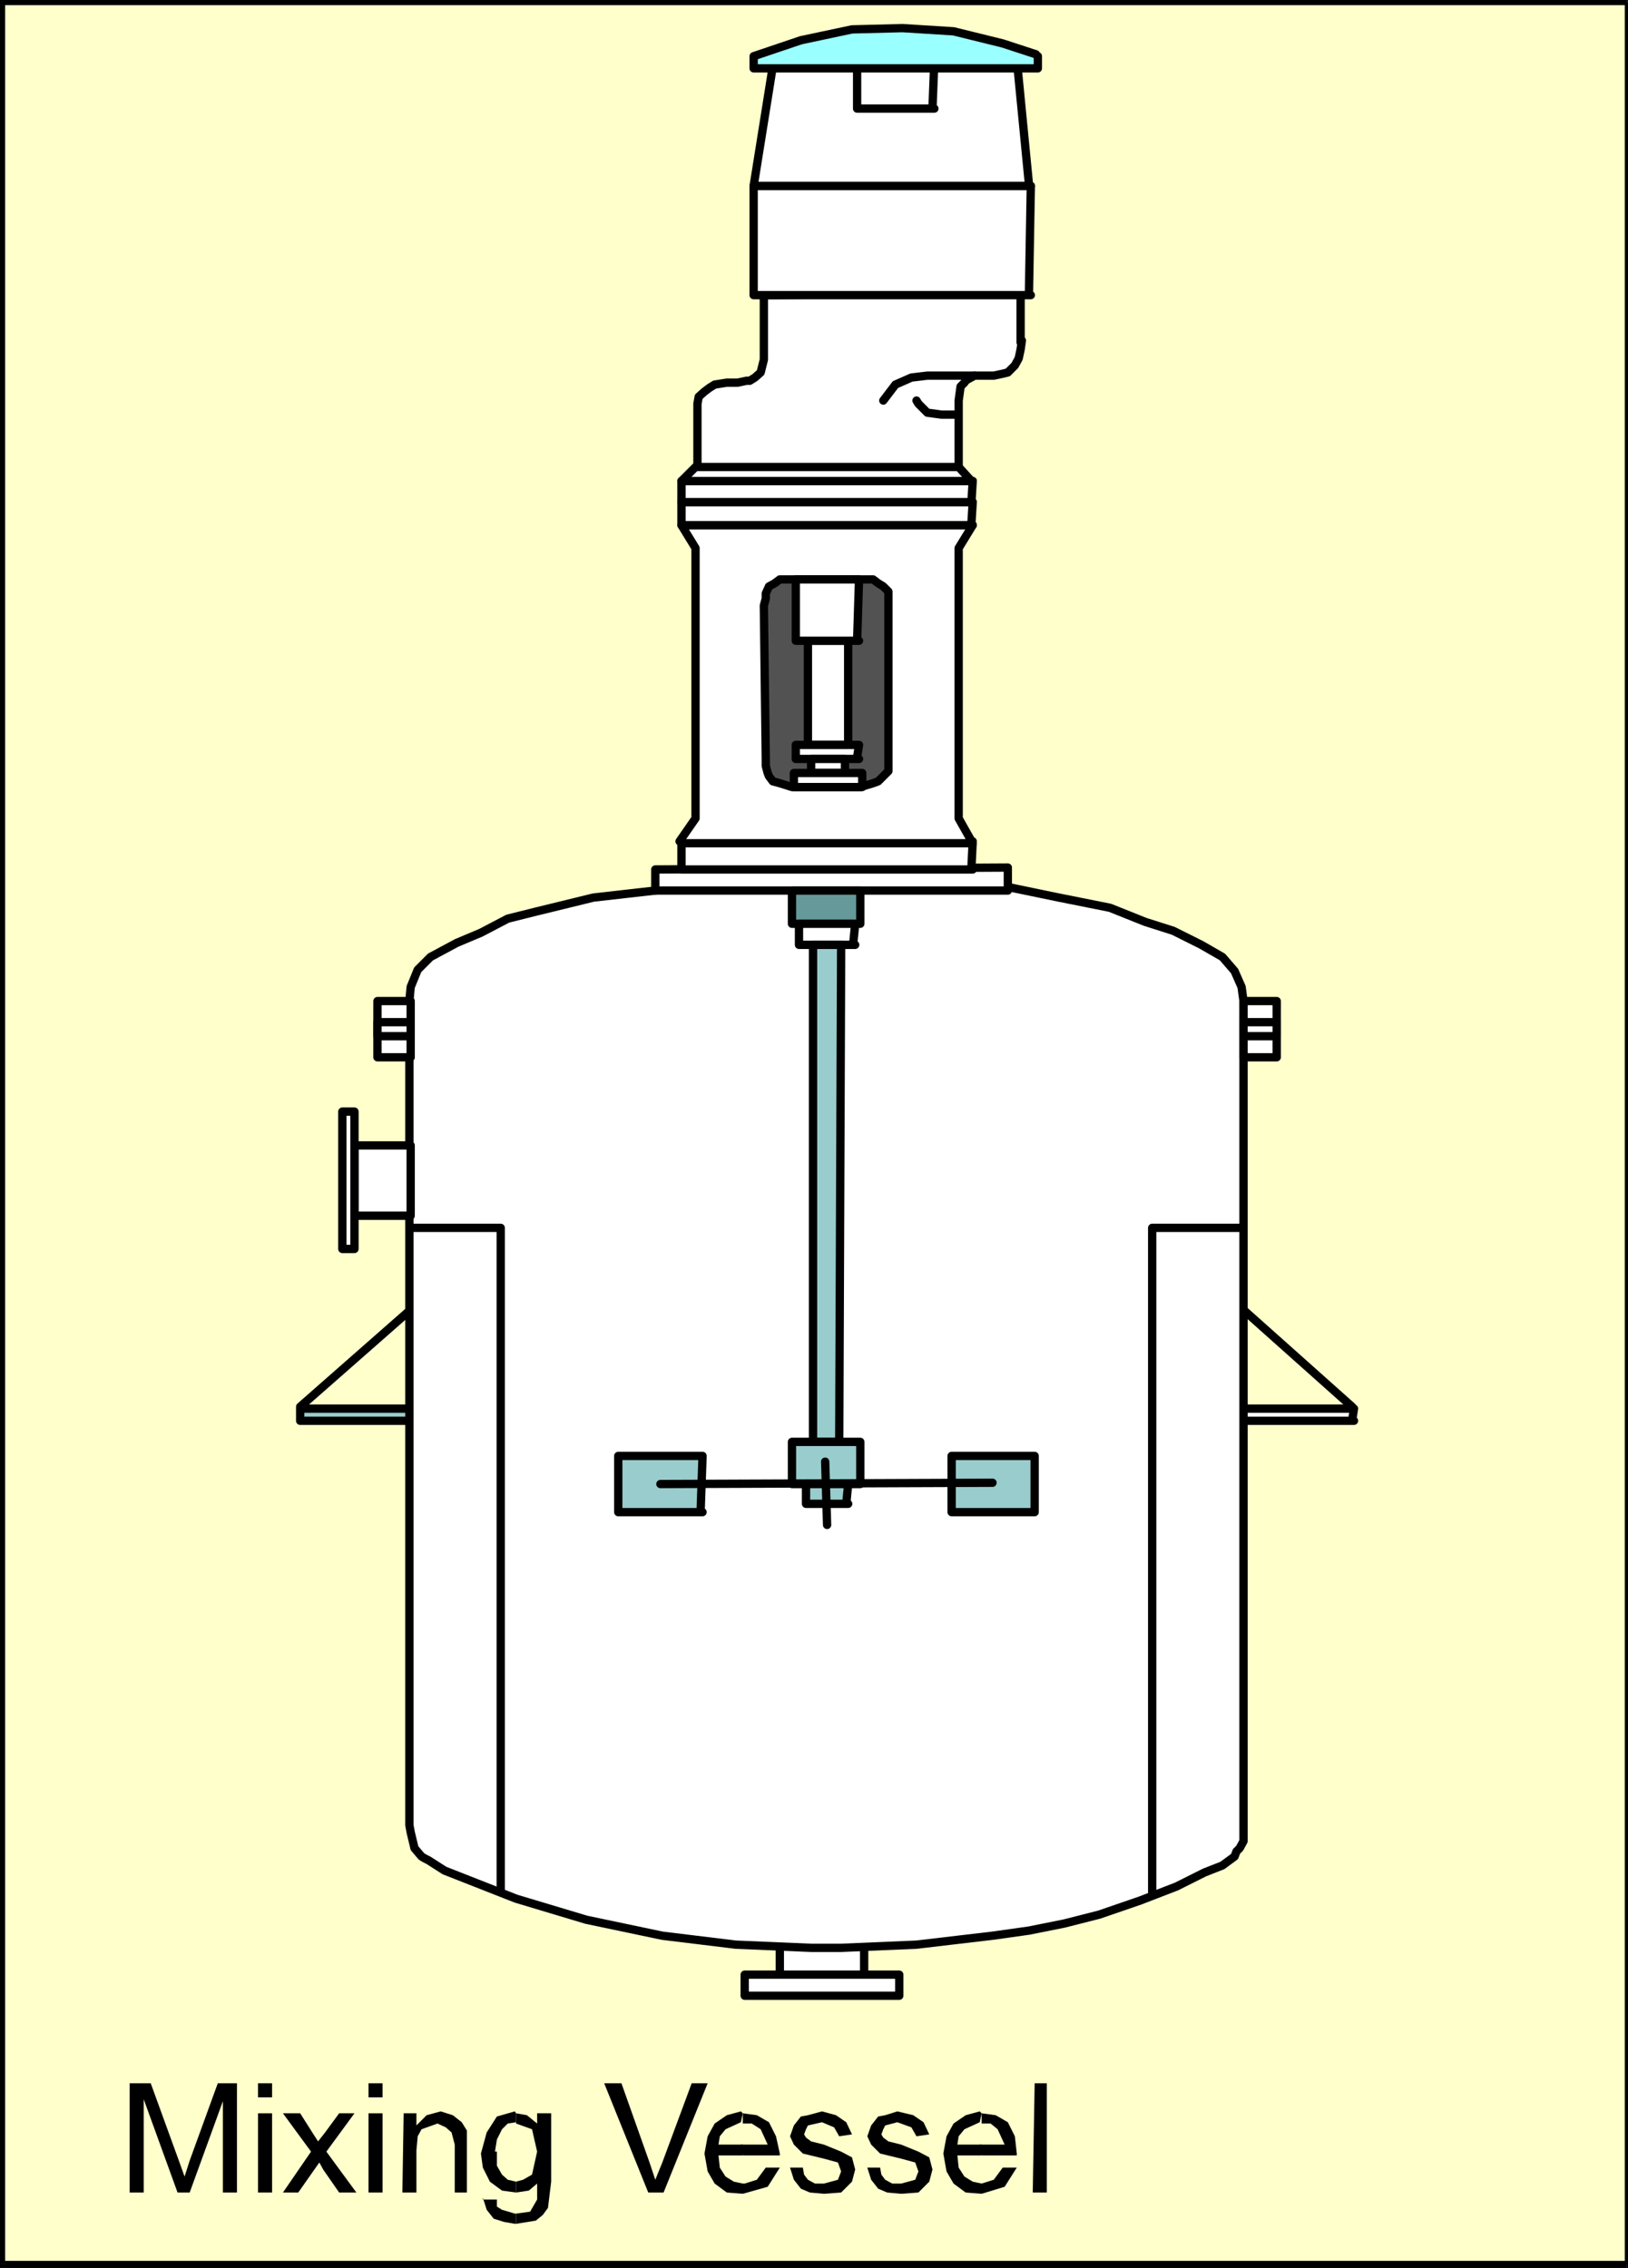 <?xml version="1.0" encoding="UTF-8" standalone="no"?>
<svg
   version="1.0"
   width="108.978mm"
   height="151.778mm"
   id="svg103"
   sodipodi:docname="Mixing Vessel.wmf"
   xmlns:inkscape="http://www.inkscape.org/namespaces/inkscape"
   xmlns:sodipodi="http://sodipodi.sourceforge.net/DTD/sodipodi-0.dtd"
   xmlns="http://www.w3.org/2000/svg"
   xmlns:svg="http://www.w3.org/2000/svg">
  <rect width="100%" height="100%" fill="#333333" stroke="none"/>
  <sodipodi:namedview
     id="namedview103"
     pagecolor="#ffffff"
     bordercolor="#000000"
     borderopacity="0.25"
     inkscape:showpageshadow="2"
     inkscape:pageopacity="0.0"
     inkscape:pagecheckerboard="0"
     inkscape:deskcolor="#d1d1d1"
     inkscape:document-units="mm" />
  <defs
     id="defs1">
    <pattern
       id="WMFhbasepattern"
       patternUnits="userSpaceOnUse"
       width="6"
       height="6"
       x="0"
       y="0" />
  </defs>
  <path
     style="fill:#ffffcc;fill-opacity:1;fill-rule:evenodd;stroke:none"
     d="M 0.485,0.323 411.399,0.808 V 572.679 H 0.485 V 0.808 v 0 z"
     id="path1" />
  <path
     style="fill:#000000;fill-opacity:1;fill-rule:evenodd;stroke:none"
     d="M 411.884,0.323 411.399,0 H 0.485 V 1.293 H 411.399 l -0.323,-0.485 h 0.808 V 0 h -0.485 l 0.485,0.808 v 0 z"
     id="path2" />
  <path
     style="fill:#000000;fill-opacity:1;fill-rule:evenodd;stroke:none"
     d="m 411.076,573.648 0.808,-0.97 V 0.808 h -0.808 V 572.679 l 0.323,-0.808 v 1.778 h 0.485 v -0.97 l -0.485,0.97 v 0 z"
     id="path3" />
  <path
     style="fill:#000000;fill-opacity:1;fill-rule:evenodd;stroke:none"
     d="m 0,572.679 0.485,0.97 H 411.399 v -1.778 H 0.485 l 0.808,0.808 H 0 v 0.97 h 0.485 z"
     id="path4" />
  <path
     style="fill:#000000;fill-opacity:1;fill-rule:evenodd;stroke:none"
     d="M 0.485,0 0,0.808 V 572.679 H 1.293 V 0.808 L 0.485,1.293 V 0 H 0 v 0.808 z"
     id="path5" />
  <path
     style="fill:#ffffff;fill-opacity:1;fill-rule:evenodd;stroke:none"
     d="m 176.453,120.385 v -14.22 -0.485 -3.555 l 0.323,-1.778 1.454,-1.293 1.293,-0.97 1.293,-0.808 3.07,-0.485 h 2.747 l 2.262,-0.485 h 0.808 l 1.293,-0.808 1.454,-1.293 0.808,-3.232 V 88.39 74.655 l 64.958,-0.485 v 12.443 l 0.323,-0.485 -0.323,2.262 -0.485,2.262 -0.97,1.778 -0.808,0.808 -0.97,0.97 -1.293,0.323 -2.262,0.485 h -1.777 -0.323 -1.777 -0.97 l -1.777,0.97 -0.485,0.323 -0.323,0.485 -0.97,0.97 -0.485,3.555 v 0.808 18.26 z"
     id="path6" />
  <path
     style="fill:none;stroke:#000000;stroke-width:2.101px;stroke-linecap:round;stroke-linejoin:round;stroke-miterlimit:4;stroke-dasharray:none;stroke-opacity:1"
     d="m 176.453,120.385 v -14.22 -0.485 -3.555 l 0.323,-1.778 1.454,-1.293 1.293,-0.97 1.293,-0.808 3.07,-0.485 h 2.747 l 2.262,-0.485 h 0.808 l 1.293,-0.808 1.454,-1.293 0.808,-3.232 V 88.39 74.655 l 64.958,-0.485 v 12.443 l 0.323,-0.485 -0.323,2.262 -0.485,2.262 -0.97,1.778 -0.808,0.808 -0.97,0.97 -1.293,0.323 -2.262,0.485 h -1.777 -0.323 -1.777 -0.97 l -1.777,0.97 -0.485,0.323 -0.323,0.485 -0.97,0.97 -0.485,3.555 v 0.808 18.26 h -66.089 v 0"
     id="path7" />
  <path
     style="fill:#99cccc;fill-opacity:1;fill-rule:evenodd;stroke:none"
     d="m 75.946,359.379 v -3.07 h 35.064 v 3.07 z"
     id="path8" />
  <path
     style="fill:none;stroke:#000000;stroke-width:2.101px;stroke-linecap:round;stroke-linejoin:round;stroke-miterlimit:4;stroke-dasharray:none;stroke-opacity:1"
     d="m 75.946,359.379 v -3.07 h 35.064 v 3.07 H 75.946 v 0"
     id="path9" />
  <path
     style="fill:none;stroke:#000000;stroke-width:2.101px;stroke-linecap:round;stroke-linejoin:round;stroke-miterlimit:4;stroke-dasharray:none;stroke-opacity:1"
     d="M 75.946,355.824 109.233,326.576"
     id="path10" />
  <path
     style="fill:#ffffff;fill-opacity:1;fill-rule:evenodd;stroke:none"
     d="m 342.079,359.379 0.485,-3.07 h -35.064 v 3.07 h 35.064 v 0 z"
     id="path11" />
  <path
     style="fill:none;stroke:#000000;stroke-width:2.101px;stroke-linecap:round;stroke-linejoin:round;stroke-miterlimit:4;stroke-dasharray:none;stroke-opacity:1"
     d="m 342.079,359.379 0.485,-3.07 h -35.064 v 3.07 h 35.064 v 0"
     id="path12" />
  <path
     style="fill:none;stroke:#000000;stroke-width:2.101px;stroke-linecap:round;stroke-linejoin:round;stroke-miterlimit:4;stroke-dasharray:none;stroke-opacity:1"
     d="M 342.079,355.824 309.277,326.576"
     id="path13" />
  <path
     style="fill:#ffffff;fill-opacity:1;fill-rule:evenodd;stroke:none"
     d="m 218.627,500.771 v -15.513 h -21.329 v 15.998 h 21.329 v 0 z"
     id="path14" />
  <path
     style="fill:none;stroke:#000000;stroke-width:2.101px;stroke-linecap:round;stroke-linejoin:round;stroke-miterlimit:4;stroke-dasharray:none;stroke-opacity:1"
     d="m 218.627,500.771 v -15.513 h -21.329 v 15.998 h 21.329 v 0"
     id="path15" />
  <path
     style="fill:#ffffff;fill-opacity:1;fill-rule:evenodd;stroke:none"
     d="m 252.883,220.41 h -86.287 l -0.808,4.848 v 0 l -15.674,1.778 -14.543,3.555 -7.11,1.778 -6.787,3.555 -6.14,2.585 -6.625,3.555 -3.232,3.232 -1.777,4.363 -0.323,3.555 v 208.453 l 0.323,1.778 0.97,4.04 1.777,2.101 0.808,0.485 0.97,0.485 4.04,2.585 18.098,7.11 17.775,5.333 19.229,4.04 18.582,2.262 19.067,0.808 h 4.04 3.555 l 19.067,-0.808 19.229,-2.262 9.21,-1.293 8.887,-1.778 8.887,-2.262 10.342,-3.555 9.21,-3.555 7.11,-3.555 4.524,-1.778 3.07,-2.262 0.485,-1.293 0.808,-0.808 0.97,-1.778 v -3.555 -208.937 l -0.485,-3.555 -1.777,-4.04 -3.07,-3.555 -5.332,-3.07 -7.11,-3.555 -7.11,-2.262 -8.887,-3.555 -12.927,-2.585 -13.25,-2.747 -0.97,0.485 z"
     id="path16" />
  <path
     style="fill:none;stroke:#000000;stroke-width:2.101px;stroke-linecap:round;stroke-linejoin:round;stroke-miterlimit:4;stroke-dasharray:none;stroke-opacity:1"
     d="m 252.883,220.41 h -86.287 l -0.808,4.848 v 0 l -15.674,1.778 -14.543,3.555 -7.11,1.778 -6.787,3.555 -6.14,2.585 -6.625,3.555 -3.232,3.232 -1.777,4.363 -0.323,3.555 v 208.453 l 0.323,1.778 0.97,4.04 1.777,2.101 0.808,0.485 0.97,0.485 4.04,2.585 18.098,7.11 17.775,5.333 19.229,4.04 18.582,2.262 19.067,0.808 h 4.04 3.555 l 19.067,-0.808 19.229,-2.262 9.21,-1.293 8.887,-1.778 8.887,-2.262 10.342,-3.555 9.21,-3.555 7.11,-3.555 4.524,-1.778 3.07,-2.262 0.485,-1.293 0.808,-0.808 0.97,-1.778 v -3.555 -208.937 l -0.485,-3.555 -1.777,-4.04 -3.07,-3.555 -5.332,-3.07 -7.11,-3.555 -7.11,-2.262 -8.887,-3.555 -12.927,-2.585 -13.25,-2.747 -0.97,0.485 -0.808,-4.363 v 0"
     id="path17" />
  <path
     style="fill:#ffffff;fill-opacity:1;fill-rule:evenodd;stroke:none"
     d="m 254.984,219.441 -89.196,0.485 v 5.333 h 89.196 v -5.333 0 z"
     id="path18" />
  <path
     style="fill:none;stroke:#000000;stroke-width:2.101px;stroke-linecap:round;stroke-linejoin:round;stroke-miterlimit:4;stroke-dasharray:none;stroke-opacity:1"
     d="m 254.984,219.441 -89.196,0.485 v 5.333 h 89.196 v -5.333 0"
     id="path19" />
  <path
     style="fill:#ffffff;fill-opacity:1;fill-rule:evenodd;stroke:none"
     d="m 245.773,219.441 0.323,-6.625 h -73.683 v 7.11 h 73.683 v 0 z"
     id="path20" />
  <path
     style="fill:none;stroke:#000000;stroke-width:2.101px;stroke-linecap:round;stroke-linejoin:round;stroke-miterlimit:4;stroke-dasharray:none;stroke-opacity:1"
     d="m 245.773,219.441 0.323,-6.625 h -73.683 v 7.11 h 73.683 v 0"
     id="path21" />
  <path
     style="fill:#ffffff;fill-opacity:1;fill-rule:evenodd;stroke:none"
     d="m 171.928,212.815 4.04,-5.817 v -68.353 l -3.555,-5.817 h 73.683 l -3.555,5.817 v 68.353 l 3.555,6.302 h -73.683 v 0 z"
     id="path22" />
  <path
     style="fill:none;stroke:#000000;stroke-width:2.101px;stroke-linecap:round;stroke-linejoin:round;stroke-miterlimit:4;stroke-dasharray:none;stroke-opacity:1"
     d="m 171.928,212.815 4.04,-5.817 v -68.353 l -3.555,-5.817 h 73.683 l -3.555,5.817 v 68.353 l 3.555,6.302 h -73.683 v 0"
     id="path23" />
  <path
     style="fill:#ffffff;fill-opacity:1;fill-rule:evenodd;stroke:none"
     d="m 245.773,132.343 0.323,-5.332 h -73.683 v 5.817 h 73.683 v 0 z"
     id="path24" />
  <path
     style="fill:none;stroke:#000000;stroke-width:2.101px;stroke-linecap:round;stroke-linejoin:round;stroke-miterlimit:4;stroke-dasharray:none;stroke-opacity:1"
     d="m 245.773,132.343 0.323,-5.332 h -73.683 v 5.817 h 73.683"
     id="path25" />
  <path
     style="fill:#ffffff;fill-opacity:1;fill-rule:evenodd;stroke:none"
     d="m 245.773,127.011 0.323,-5.333 h -73.683 v 5.333 h 73.683 v 0 z"
     id="path26" />
  <path
     style="fill:none;stroke:#000000;stroke-width:2.101px;stroke-linecap:round;stroke-linejoin:round;stroke-miterlimit:4;stroke-dasharray:none;stroke-opacity:1"
     d="m 245.773,127.011 0.323,-5.333 h -73.683 v 5.333 h 73.683"
     id="path27" />
  <path
     style="fill:#ffffff;fill-opacity:1;fill-rule:evenodd;stroke:none"
     d="m 245.773,121.678 -3.232,-3.555 h -66.574 l -3.555,3.555 h 73.683 v 0 z"
     id="path28" />
  <path
     style="fill:none;stroke:#000000;stroke-width:2.101px;stroke-linecap:round;stroke-linejoin:round;stroke-miterlimit:4;stroke-dasharray:none;stroke-opacity:1"
     d="m 245.773,121.678 -3.232,-3.555 h -66.574 l -3.555,3.555 h 73.683 v 0"
     id="path29" />
  <path
     style="fill:#669999;fill-opacity:1;fill-rule:evenodd;stroke:none"
     d="m 217.657,233.661 v -8.403 h -17.29 v 8.403 z"
     id="path30" />
  <path
     style="fill:none;stroke:#000000;stroke-width:2.101px;stroke-linecap:round;stroke-linejoin:round;stroke-miterlimit:4;stroke-dasharray:none;stroke-opacity:1"
     d="m 217.657,233.661 v -8.403 h -17.29 v 8.403 h 17.29 v 0"
     id="path31" />
  <path
     style="fill:#ffffff;fill-opacity:1;fill-rule:evenodd;stroke:none"
     d="m 215.88,238.508 0.485,-4.848 h -14.22 v 5.332 h 14.22 v 0 z"
     id="path32" />
  <path
     style="fill:none;stroke:#000000;stroke-width:2.101px;stroke-linecap:round;stroke-linejoin:round;stroke-miterlimit:4;stroke-dasharray:none;stroke-opacity:1"
     d="m 215.88,238.508 0.485,-4.848 h -14.22 v 5.332 h 14.22 v 0"
     id="path33" />
  <path
     style="fill:#99cccc;fill-opacity:1;fill-rule:evenodd;stroke:none"
     d="m 212.325,364.711 0.485,-125.718 h -7.11 v 125.718 h 7.11 v 0 z"
     id="path34" />
  <path
     style="fill:none;stroke:#000000;stroke-width:2.101px;stroke-linecap:round;stroke-linejoin:round;stroke-miterlimit:4;stroke-dasharray:none;stroke-opacity:1"
     d="m 212.325,364.711 0.485,-125.718 h -7.11 v 125.718 h 7.11 v 0"
     id="path35" />
  <path
     style="fill:#99cccc;fill-opacity:1;fill-rule:evenodd;stroke:none"
     d="m 217.657,375.053 v -10.342 h -17.29 v 10.665 h 17.29 v 0 z"
     id="path36" />
  <path
     style="fill:none;stroke:#000000;stroke-width:2.101px;stroke-linecap:round;stroke-linejoin:round;stroke-miterlimit:4;stroke-dasharray:none;stroke-opacity:1"
     d="m 217.657,375.053 v -10.342 h -17.29 v 10.665 h 17.29 v 0"
     id="path37" />
  <path
     style="fill:#99cccc;fill-opacity:1;fill-rule:evenodd;stroke:none"
     d="m 214.102,380.385 0.485,-5.009 h -10.665 v 5.009 h 10.665 v 0 z"
     id="path38" />
  <path
     style="fill:none;stroke:#000000;stroke-width:2.101px;stroke-linecap:round;stroke-linejoin:round;stroke-miterlimit:4;stroke-dasharray:none;stroke-opacity:1"
     d="m 214.102,380.385 0.485,-5.009 h -10.665 v 5.009 h 10.665 v 0"
     id="path39" />
  <path
     style="fill:#99cccc;fill-opacity:1;fill-rule:evenodd;stroke:none"
     d="m 261.77,382.163 v -13.897 h -21.006 v 14.22 h 21.006 v 0 z"
     id="path40" />
  <path
     style="fill:none;stroke:#000000;stroke-width:2.101px;stroke-linecap:round;stroke-linejoin:round;stroke-miterlimit:4;stroke-dasharray:none;stroke-opacity:1"
     d="m 261.77,382.163 v -13.897 h -21.006 v 14.22 h 21.006 v 0"
     id="path41" />
  <path
     style="fill:#99cccc;fill-opacity:1;fill-rule:evenodd;stroke:none"
     d="m 177.26,382.163 0.485,-13.897 h -21.329 v 14.22 h 21.329 v 0 z"
     id="path42" />
  <path
     style="fill:none;stroke:#000000;stroke-width:2.101px;stroke-linecap:round;stroke-linejoin:round;stroke-miterlimit:4;stroke-dasharray:none;stroke-opacity:1"
     d="m 177.26,382.163 0.485,-13.897 h -21.329 v 14.22 h 21.329 v 0"
     id="path43" />
  <path
     style="fill:none;stroke:#000000;stroke-width:2.101px;stroke-linecap:round;stroke-linejoin:round;stroke-miterlimit:4;stroke-dasharray:none;stroke-opacity:1"
     d="m 251.106,375.053 -84.025,0.323"
     id="path44" />
  <path
     style="fill:none;stroke:#000000;stroke-width:2.101px;stroke-linecap:round;stroke-linejoin:round;stroke-miterlimit:4;stroke-dasharray:none;stroke-opacity:1"
     d="m 208.77,369.72 0.485,15.998"
     id="path45" />
  <path
     style="fill:#ffffff;fill-opacity:1;fill-rule:evenodd;stroke:none"
     d="m 323.012,267.433 v -14.22 h -8.402 v 14.22 z"
     id="path46" />
  <path
     style="fill:none;stroke:#000000;stroke-width:2.101px;stroke-linecap:round;stroke-linejoin:round;stroke-miterlimit:4;stroke-dasharray:none;stroke-opacity:1"
     d="m 323.012,267.433 v -14.22 h -8.402 v 14.22 h 8.402 v 0"
     id="path47" />
  <path
     style="fill:#ffffff;fill-opacity:1;fill-rule:evenodd;stroke:none"
     d="m 323.012,262.101 v -3.555 h -8.402 v 3.555 z"
     id="path48" />
  <path
     style="fill:none;stroke:#000000;stroke-width:2.101px;stroke-linecap:round;stroke-linejoin:round;stroke-miterlimit:4;stroke-dasharray:none;stroke-opacity:1"
     d="m 323.012,262.101 v -3.555 h -8.402 v 3.555 h 8.402 v 0"
     id="path49" />
  <path
     style="fill:#525252;fill-opacity:1;fill-rule:evenodd;stroke:none"
     d="m 224.767,191.485 v 2.262 1.293 l -1.293,1.293 -1.293,1.293 -1.293,0.485 -3.232,0.97 h -17.29 l -3.07,-0.97 -1.777,-0.485 -0.97,-1.293 -0.323,-0.808 -0.485,-1.778 v -1.778 l -0.485,-38.782 0.485,-1.778 v -1.293 l 0.808,-1.778 1.454,-0.808 1.293,-0.97 h 3.07 17.29 3.232 l 1.293,0.97 1.293,0.808 1.293,1.293 v 1.778 1.778 38.782 0 z"
     id="path50" />
  <path
     style="fill:none;stroke:#000000;stroke-width:2.101px;stroke-linecap:round;stroke-linejoin:round;stroke-miterlimit:4;stroke-dasharray:none;stroke-opacity:1"
     d="m 224.767,191.485 v 2.262 1.293 l -1.293,1.293 -1.293,1.293 -1.293,0.485 -3.232,0.97 h -17.29 l -3.07,-0.97 -1.777,-0.485 -0.97,-1.293 -0.323,-0.808 -0.485,-1.778 v -1.778 l -0.485,-38.782 0.485,-1.778 v -1.293 l 0.808,-1.778 1.454,-0.808 1.293,-0.97 h 3.07 17.29 3.232 l 1.293,0.97 1.293,0.808 1.293,1.293 v 1.778 1.778 38.782 0"
     id="path51" />
  <path
     style="fill:#ffffff;fill-opacity:1;fill-rule:evenodd;stroke:none"
     d="m 214.587,187.93 v -25.855 h -10.18 v 26.339 h 10.18 v 0 z"
     id="path52" />
  <path
     style="fill:none;stroke:#000000;stroke-width:2.101px;stroke-linecap:round;stroke-linejoin:round;stroke-miterlimit:4;stroke-dasharray:none;stroke-opacity:1"
     d="m 214.587,187.93 v -25.855 h -10.18 v 26.339 h 10.18 v 0"
     id="path53" />
  <path
     style="fill:#ffffff;fill-opacity:1;fill-rule:evenodd;stroke:none"
     d="m 216.849,162.076 0.485,-15.513 h -15.997 v 15.513 h 15.997 v 0 z"
     id="path54" />
  <path
     style="fill:none;stroke:#000000;stroke-width:2.101px;stroke-linecap:round;stroke-linejoin:round;stroke-miterlimit:4;stroke-dasharray:none;stroke-opacity:1"
     d="m 216.849,162.076 0.485,-15.513 h -15.997 v 15.513 h 15.997 v 0"
     id="path55" />
  <path
     style="fill:#ffffff;fill-opacity:1;fill-rule:evenodd;stroke:none"
     d="m 216.849,191.485 0.485,-3.07 h -15.997 v 3.555 h 15.997 v 0 z"
     id="path56" />
  <path
     style="fill:none;stroke:#000000;stroke-width:2.101px;stroke-linecap:round;stroke-linejoin:round;stroke-miterlimit:4;stroke-dasharray:none;stroke-opacity:1"
     d="m 216.849,191.485 0.485,-3.07 h -15.997 v 3.555 h 15.997 v 0"
     id="path57" />
  <path
     style="fill:#ffffff;fill-opacity:1;fill-rule:evenodd;stroke:none"
     d="m 213.779,195.525 v -3.555 h -8.564 v 3.555 z"
     id="path58" />
  <path
     style="fill:none;stroke:#000000;stroke-width:2.101px;stroke-linecap:round;stroke-linejoin:round;stroke-miterlimit:4;stroke-dasharray:none;stroke-opacity:1"
     d="m 213.779,195.525 v -3.555 h -8.564 v 3.555 h 8.564 v 0"
     id="path59" />
  <path
     style="fill:#ffffff;fill-opacity:1;fill-rule:evenodd;stroke:none"
     d="m 218.142,198.595 v -3.07 h -17.29 v 3.555 h 17.29 v 0 z"
     id="path60" />
  <path
     style="fill:none;stroke:#000000;stroke-width:2.101px;stroke-linecap:round;stroke-linejoin:round;stroke-miterlimit:4;stroke-dasharray:none;stroke-opacity:1"
     d="m 218.142,198.595 v -3.07 h -17.29 v 3.555 h 17.29 v 0"
     id="path61" />
  <path
     style="fill:#ffffff;fill-opacity:1;fill-rule:evenodd;stroke:none"
     d="M 103.9,267.433 V 253.213 H 95.498 V 267.433 Z"
     id="path62" />
  <path
     style="fill:none;stroke:#000000;stroke-width:2.101px;stroke-linecap:round;stroke-linejoin:round;stroke-miterlimit:4;stroke-dasharray:none;stroke-opacity:1"
     d="m 103.9,267.433 v -14.22 h -8.402 v 14.22 h 8.402 v 0"
     id="path63" />
  <path
     style="fill:#ffffff;fill-opacity:1;fill-rule:evenodd;stroke:none"
     d="m 103.9,262.101 v -3.555 h -8.402 v 3.555 z"
     id="path64" />
  <path
     style="fill:none;stroke:#000000;stroke-width:2.101px;stroke-linecap:round;stroke-linejoin:round;stroke-miterlimit:4;stroke-dasharray:none;stroke-opacity:1"
     d="m 103.9,262.101 v -3.555 h -8.402 v 3.555 h 8.402 v 0"
     id="path65" />
  <path
     style="fill:#ffffff;fill-opacity:1;fill-rule:evenodd;stroke:none"
     d="M 103.9,307.023 V 289.733 H 89.681 v 17.775 h 14.22 v 0 z"
     id="path66" />
  <path
     style="fill:none;stroke:#000000;stroke-width:2.101px;stroke-linecap:round;stroke-linejoin:round;stroke-miterlimit:4;stroke-dasharray:none;stroke-opacity:1"
     d="M 103.9,307.023 V 289.733 H 89.681 v 17.775 h 14.22 v 0"
     id="path67" />
  <path
     style="fill:#ffffff;fill-opacity:1;fill-rule:evenodd;stroke:none"
     d="m 89.681,315.911 v -34.742 h -3.07 v 34.742 z"
     id="path68" />
  <path
     style="fill:none;stroke:#000000;stroke-width:2.101px;stroke-linecap:round;stroke-linejoin:round;stroke-miterlimit:4;stroke-dasharray:none;stroke-opacity:1"
     d="m 89.681,315.911 v -34.742 h -3.07 v 34.742 h 3.07 v 0"
     id="path69" />
  <path
     style="fill:#ffffff;fill-opacity:1;fill-rule:evenodd;stroke:none"
     d="m 227.514,504.811 v -5.333 h -39.104 v 5.333 z"
     id="path70" />
  <path
     style="fill:none;stroke:#000000;stroke-width:2.101px;stroke-linecap:round;stroke-linejoin:round;stroke-miterlimit:4;stroke-dasharray:none;stroke-opacity:1"
     d="m 227.514,504.811 v -5.333 h -39.104 v 5.333 h 39.104 v 0"
     id="path71" />
  <path
     style="fill:none;stroke:#000000;stroke-width:2.101px;stroke-linecap:round;stroke-linejoin:round;stroke-miterlimit:4;stroke-dasharray:none;stroke-opacity:1"
     d="M 314.124,310.578 H 291.502 V 478.956"
     id="path72" />
  <path
     style="fill:none;stroke:#000000;stroke-width:2.101px;stroke-linecap:round;stroke-linejoin:round;stroke-miterlimit:4;stroke-dasharray:none;stroke-opacity:1"
     d="m 103.9,310.578 h 22.784 V 478.471"
     id="path73" />
  <path
     style="fill:#ffffff;fill-opacity:1;fill-rule:evenodd;stroke:none"
     d="m 260.316,74.655 0.485,-27.632 h -70.129 v 27.632 h 70.129 v 0 z"
     id="path74" />
  <path
     style="fill:none;stroke:#000000;stroke-width:2.101px;stroke-linecap:round;stroke-linejoin:round;stroke-miterlimit:4;stroke-dasharray:none;stroke-opacity:1"
     d="m 260.316,74.655 0.485,-27.632 h -70.129 v 27.632 h 70.129 v 0"
     id="path75" />
  <path
     style="fill:#ffffff;fill-opacity:1;fill-rule:evenodd;stroke:none"
     d="m 260.316,46.538 -3.07,-31.51 -61.241,-1.293 -5.332,33.288 h 70.129 v 0 z"
     id="path76" />
  <path
     style="fill:none;stroke:#000000;stroke-width:2.101px;stroke-linecap:round;stroke-linejoin:round;stroke-miterlimit:4;stroke-dasharray:none;stroke-opacity:1"
     d="m 260.316,46.538 -3.07,-31.51 -61.241,-1.293 -5.332,33.288 h 70.129 v 0"
     id="path77" />
  <path
     style="fill:#ffffff;fill-opacity:1;fill-rule:evenodd;stroke:none"
     d="m 235.916,27.47 0.485,-12.443 H 216.849 V 27.47 h 19.552 v 0 z"
     id="path78" />
  <path
     style="fill:none;stroke:#000000;stroke-width:2.101px;stroke-linecap:round;stroke-linejoin:round;stroke-miterlimit:4;stroke-dasharray:none;stroke-opacity:1"
     d="m 235.916,27.47 0.485,-12.443 H 216.849 V 27.47 h 19.552 v 0"
     id="path79" />
  <path
     style="fill:#99ffff;fill-opacity:1;fill-rule:evenodd;stroke:none"
     d="m 262.093,13.735 -8.402,-2.747 -12.442,-3.07 -12.927,-0.808 -12.765,0.323 -12.927,2.747 -11.957,4.04 v 3.07 h 71.906 v -3.07 0 0 z"
     id="path80" />
  <path
     style="fill:none;stroke:#000000;stroke-width:2.101px;stroke-linecap:round;stroke-linejoin:round;stroke-miterlimit:4;stroke-dasharray:none;stroke-opacity:1"
     d="m 262.093,13.735 -8.402,-2.747 -12.442,-3.07 -12.927,-0.808 -12.765,0.323 -12.927,2.747 -11.957,4.04 v 3.07 h 71.906 v -3.07 0 0"
     id="path81" />
  <path
     style="fill:none;stroke:#000000;stroke-width:2.101px;stroke-linecap:round;stroke-linejoin:round;stroke-miterlimit:4;stroke-dasharray:none;stroke-opacity:1"
     d="m 246.581,95.016 h -11.957 l -4.04,0.485 -4.04,1.778 -3.07,4.04"
     id="path82" />
  <path
     style="fill:none;stroke:#000000;stroke-width:2.101px;stroke-linecap:round;stroke-linejoin:round;stroke-miterlimit:4;stroke-dasharray:none;stroke-opacity:1"
     d="m 242.218,104.873 h -4.04 l -3.555,-0.485 -2.262,-2.262 -0.485,-0.808"
     id="path83" />
  <path
     style="fill:#000000;fill-opacity:1;fill-rule:evenodd;stroke:none"
     d="m 32.802,554.581 v -27.632 h 5.332 l 7.11,19.553 1.454,4.04 1.293,-4.04 7.11,-19.553 h 4.848 v 27.632 h -3.555 v -23.108 l -8.403,23.108 h -3.07 l -8.564,-23.592 v 23.592 z"
     id="path84" />
  <path
     style="fill:#000000;fill-opacity:1;fill-rule:evenodd;stroke:none"
     d="m 65.281,530.019 v -3.07 h 3.555 v 3.555 h -3.555 v 0 z"
     id="path85" />
  <path
     style="fill:#000000;fill-opacity:1;fill-rule:evenodd;stroke:none"
     d="m 65.281,554.581 v -20.037 h 3.555 v 20.037 z"
     id="path86" />
  <path
     style="fill:#000000;fill-opacity:1;fill-rule:evenodd;stroke:none"
     d="m 71.583,554.581 7.11,-10.342 -7.11,-9.695 h 4.363 l 3.07,4.848 1.454,2.262 1.777,-2.262 3.555,-4.848 h 3.878 l -7.11,9.695 7.595,10.342 h -4.363 l -4.04,-5.817 -0.97,-1.778 -5.332,7.595 z"
     id="path87" />
  <path
     style="fill:#000000;fill-opacity:1;fill-rule:evenodd;stroke:none"
     d="m 93.235,530.019 v -3.07 h 3.555 v 3.555 H 93.235 v 0 z"
     id="path88" />
  <path
     style="fill:#000000;fill-opacity:1;fill-rule:evenodd;stroke:none"
     d="m 93.235,554.581 v -20.037 h 3.555 v 20.037 z"
     id="path89" />
  <path
     style="fill:#000000;fill-opacity:1;fill-rule:evenodd;stroke:none"
     d="m 101.8,554.581 0.323,-20.037 h 3.232 v 3.07 l 2.585,-2.585 3.555,-0.97 3.07,0.97 2.262,1.778 1.293,2.101 v 3.555 12.119 h -3.07 v -12.119 l -0.808,-3.07 -1.454,-1.293 -2.101,-0.97 -4.04,1.454 -0.97,1.778 -0.323,3.555 v 10.665 h -3.232 v 0 z"
     id="path90" />
  <path
     style="fill:#000000;fill-opacity:1;fill-rule:evenodd;stroke:none"
     d="m 130.562,559.913 v 2.585 l 5.009,-0.808 1.777,-1.454 1.293,-1.778 0.808,-6.625 v -17.29 h -3.555 v 2.585 l -2.585,-2.101 -2.747,-0.485 v 2.585 l 4.04,1.454 1.293,5.656 -1.293,5.817 -2.262,1.293 -1.777,0.485 v 2.747 l 3.232,-0.485 2.101,-1.778 v 4.04 l -1.777,3.07 z"
     id="path91" />
  <path
     style="fill:#000000;fill-opacity:1;fill-rule:evenodd;stroke:none"
     d="m 130.562,536.806 v -2.262 l -0.323,-0.485 -4.524,1.293 -2.585,4.04 -1.454,5.333 0.485,3.555 1.777,3.555 3.07,2.262 3.555,0.485 v -2.747 l -2.101,-0.485 -1.454,-1.293 -1.293,-2.262 v -3.555 h -0.485 l 0.485,-3.07 1.293,-2.585 1.454,-1.454 2.101,-0.323 v 0.323 0 z"
     id="path92" />
  <path
     style="fill:#000000;fill-opacity:1;fill-rule:evenodd;stroke:none"
     d="m 130.562,562.499 v -2.585 h -0.323 l -3.232,-0.97 -1.293,-0.808 v -1.778 h -3.555 v -0.485 l 0.97,3.07 1.777,2.262 2.585,0.808 2.747,0.485 z"
     id="path93" />
  <path
     style="fill:#000000;fill-opacity:1;fill-rule:evenodd;stroke:none"
     d="m 164.01,554.581 -11.149,-27.632 h 4.363 l 7.11,20.037 1.454,4.363 1.777,-4.363 7.433,-20.037 h 4.04 l -11.149,27.632 z"
     id="path94" />
  <path
     style="fill:#000000;fill-opacity:1;fill-rule:evenodd;stroke:none"
     d="m 187.44,552.318 0.485,2.585 v 0 l 6.302,-1.778 3.07,-4.848 h -3.07 -0.485 l -2.262,3.07 -3.07,0.97 h -0.485 v 0 z"
     id="path95" />
  <path
     style="fill:#000000;fill-opacity:1;fill-rule:evenodd;stroke:none"
     d="m 187.44,542.461 0.485,2.747 h 9.372 v -0.485 l -0.97,-4.363 -1.777,-3.555 -3.07,-1.778 -3.555,-0.485 v 2.585 h 2.262 l 2.262,1.454 1.777,3.878 h -6.302 v 0 z"
     id="path96" />
  <path
     style="fill:#000000;fill-opacity:1;fill-rule:evenodd;stroke:none"
     d="m 187.44,536.806 0.485,-2.262 -0.485,-0.485 -3.555,0.97 -3.07,2.101 -1.777,3.232 -0.808,4.363 0.808,4.525 1.777,3.07 3.07,2.262 4.04,0.323 v -2.585 l -2.262,-0.485 -2.101,-1.293 -1.454,-2.262 -0.323,-3.07 h 6.14 v -2.747 h -6.14 l 0.323,-2.101 1.454,-1.778 3.878,-1.778 0.485,0.323 v 0 z"
     id="path97" />
  <path
     style="fill:#000000;fill-opacity:1;fill-rule:evenodd;stroke:none"
     d="m 199.559,548.279 h 3.555 l 0.323,1.778 0.97,1.293 1.777,0.97 h 2.262 l 3.555,-0.97 0.808,-2.101 -0.808,-2.262 -3.555,-0.97 -5.332,-1.293 -2.262,-2.262 -0.97,-2.101 0.97,-2.747 1.777,-2.262 1.777,-0.323 3.555,-0.97 3.555,0.97 2.585,1.778 1.454,3.07 -3.232,0.485 -1.293,-2.262 -3.07,-1.293 -3.555,0.808 -0.485,0.97 -0.485,1.293 0.485,0.808 1.293,0.97 3.232,0.808 4.363,1.778 2.747,1.454 0.808,3.07 -0.808,3.07 -2.747,2.747 -4.363,0.323 -3.555,-0.323 -2.262,-0.97 -1.777,-2.262 -0.97,-3.07 v 0 z"
     id="path98" />
  <path
     style="fill:#000000;fill-opacity:1;fill-rule:evenodd;stroke:none"
     d="m 219.111,548.279 h 3.555 l 0.323,1.778 0.97,1.293 1.777,0.97 h 2.262 l 3.555,-0.97 0.808,-2.101 -0.808,-2.262 -3.555,-0.97 -5.332,-1.293 -2.262,-2.262 -0.97,-2.101 0.97,-2.747 1.777,-2.262 1.777,-0.323 3.07,-0.97 4.04,0.97 2.585,1.778 1.454,3.07 -3.232,0.485 -1.293,-2.262 -3.555,-1.293 -3.07,0.808 -0.485,0.97 -0.485,1.293 0.485,0.808 1.293,0.97 3.232,0.808 4.363,1.778 2.747,1.454 0.808,3.07 -0.808,3.07 -2.747,2.747 -4.363,0.323 -3.555,-0.323 -2.262,-0.97 -1.777,-2.262 -0.97,-3.07 v 0 z"
     id="path99" />
  <path
     style="fill:#000000;fill-opacity:1;fill-rule:evenodd;stroke:none"
     d="m 247.874,552.318 0.485,2.585 v 0 l 5.817,-1.778 3.07,-4.848 h -3.07 -0.485 l -2.262,3.07 -3.07,0.97 v 0 0 z"
     id="path100" />
  <path
     style="fill:#000000;fill-opacity:1;fill-rule:evenodd;stroke:none"
     d="m 247.874,542.461 0.485,2.747 h 8.887 v -0.485 l -0.485,-4.363 -1.777,-3.555 -3.07,-1.778 -3.555,-0.485 v 2.585 h 2.262 l 1.777,1.454 1.777,3.878 h -5.817 v 0 z"
     id="path101" />
  <path
     style="fill:#000000;fill-opacity:1;fill-rule:evenodd;stroke:none"
     d="m 247.874,536.806 0.485,-2.262 -0.485,-0.485 -3.555,0.97 -3.07,2.101 -1.777,3.232 -0.808,4.363 0.808,4.525 1.777,3.07 3.07,2.262 4.04,0.323 v -2.585 l -2.262,-0.485 -2.101,-1.293 -1.454,-2.262 -0.323,-3.07 h 6.14 v -2.747 h -6.14 l 0.323,-2.101 1.454,-1.778 3.878,-1.778 0.485,0.323 v 0 z"
     id="path102" />
  <path
     style="fill:#000000;fill-opacity:1;fill-rule:evenodd;stroke:none"
     d="m 261.285,554.581 0.485,-27.632 h 3.07 v 27.632 h -3.07 v 0 z"
     id="path103" />
</svg>
